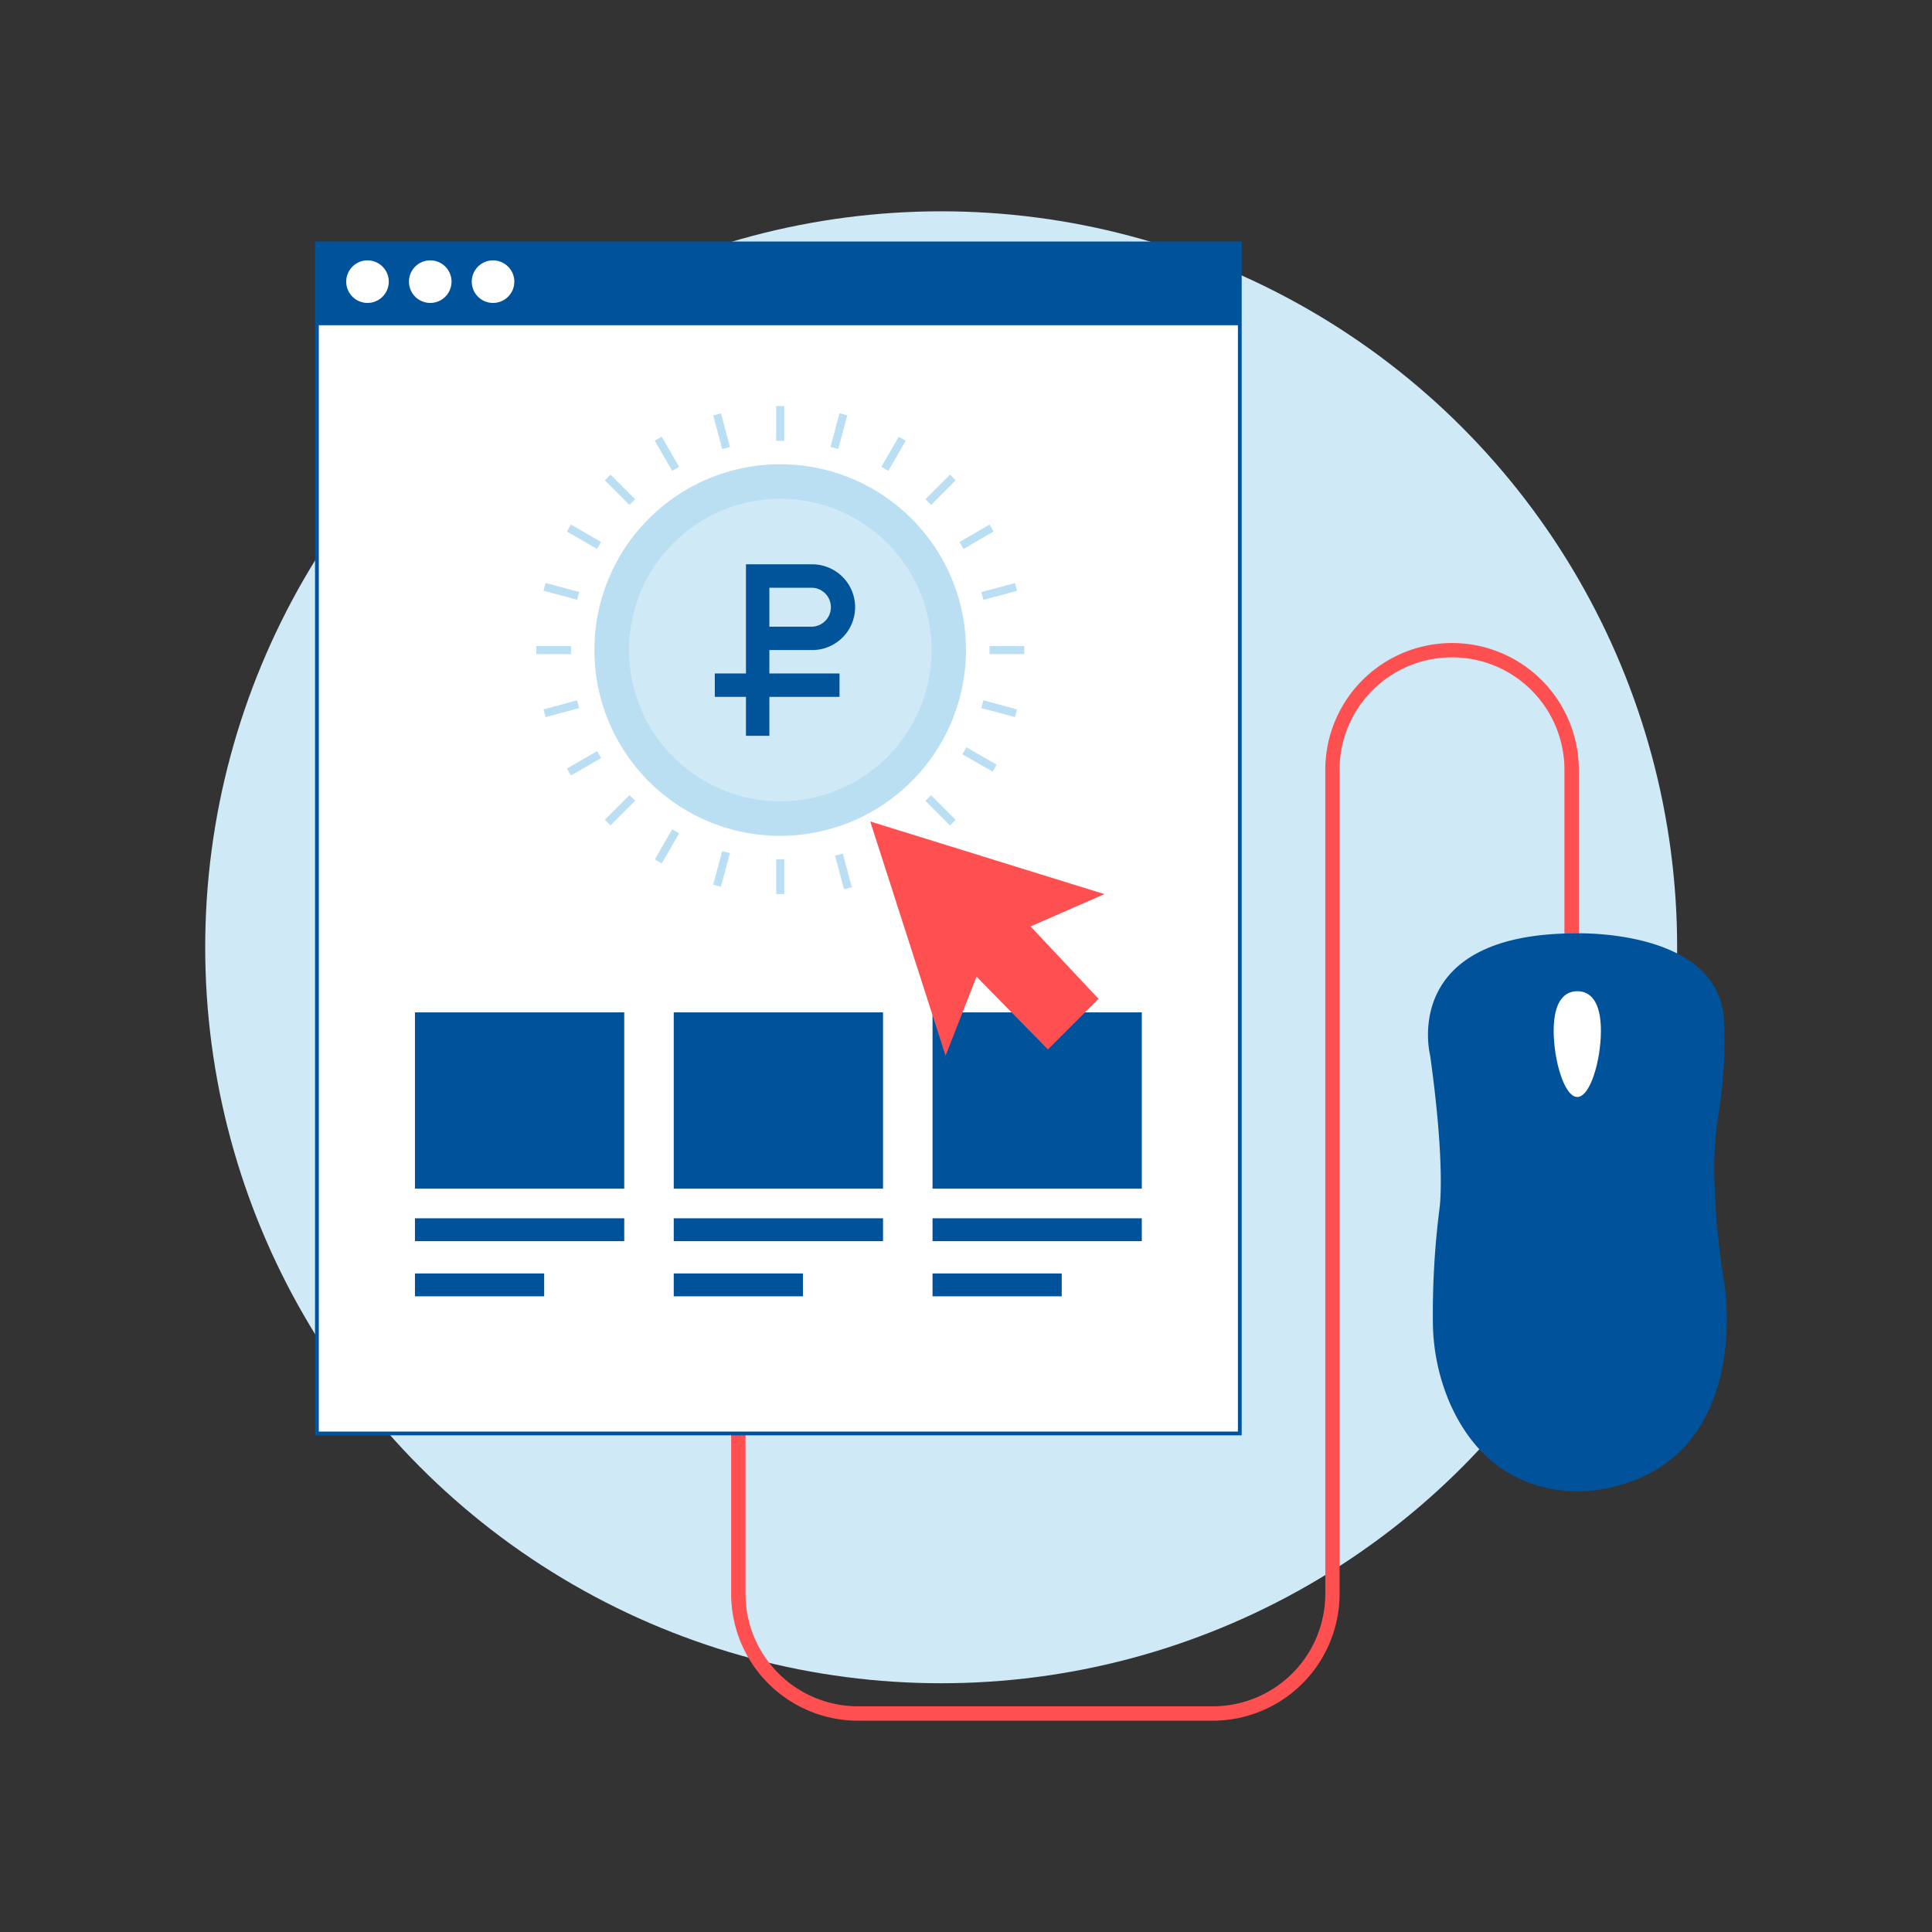 <svg id="Слой_1" data-name="Слой 1" xmlns="http://www.w3.org/2000/svg" viewBox="0 0 512 512"><rect x="0" y="0" width="512" height="512" fill="#333333" stroke="none"/><defs><style>.cls-1{fill:#cfe9f6;}.cls-2{fill:#ff5051;}.cls-3,.cls-5{fill:#fff;}.cls-3{stroke:#00539b;stroke-miterlimit:10;}.cls-4{fill:#00539b;}.cls-6{fill:#badff3;}.cls-7{fill:#005499;}</style></defs><title>2</title><circle class="cls-1" cx="249.42" cy="251.04" r="195.04"/><path class="cls-2" d="M321.43,456H227.36a33.63,33.63,0,0,1-33.6-33.59V371.84h3.81v50.57a29.82,29.82,0,0,0,29.79,29.78h94.07a29.82,29.82,0,0,0,29.79-29.78V204a33.59,33.59,0,0,1,67.18,0v47h-3.81V204A29.78,29.78,0,1,0,355,204V422.41A33.63,33.63,0,0,1,321.43,456Z"/><rect class="cls-3" x="83.99" y="64.51" width="244.57" height="315.37"/><rect class="cls-4" x="83.99" y="64.51" width="244.57" height="21.68"/><circle class="cls-5" cx="97.39" cy="74.64" r="5.64"/><path class="cls-5" d="M119.66,74.64A5.64,5.64,0,1,1,114,69,5.64,5.64,0,0,1,119.66,74.64Z"/><path class="cls-5" d="M136.3,74.64A5.64,5.64,0,1,1,130.66,69,5.65,5.65,0,0,1,136.3,74.64Z"/><path class="cls-6" d="M206.78,221.51A49.24,49.24,0,1,1,256,172.27,49.29,49.29,0,0,1,206.78,221.51Z"/><circle class="cls-1" cx="206.78" cy="172.27" r="40.09"/><rect class="cls-6" x="205.71" y="107.6" width="2.13" height="9.22"/><rect class="cls-6" x="205.71" y="227.72" width="2.13" height="9.22"/><rect class="cls-6" x="190.17" y="109.65" width="2.13" height="9.22" transform="translate(-23.05 53.37) rotate(-14.99)"/><rect class="cls-6" x="221.26" y="225.68" width="2.13" height="9.22" transform="matrix(0.97, -0.26, 0.26, 0.97, -52.01, 65.36)"/><rect class="cls-6" x="175.68" y="115.65" width="2.13" height="9.22" transform="translate(-36.45 104.47) rotate(-30)"/><rect class="cls-6" x="235.74" y="219.68" width="2.13" height="9.22" transform="translate(-80.41 148.44) rotate(-30)"/><rect class="cls-6" x="163.24" y="125.19" width="2.13" height="9.22" transform="translate(-43.66 154.22) rotate(-45.01)"/><rect class="cls-6" x="248.18" y="210.13" width="2.13" height="9.22" transform="translate(-78.84 239.14) rotate(-45)"/><rect class="cls-6" x="153.7" y="137.63" width="2.13" height="9.22" transform="translate(-45.81 205.15) rotate(-60)"/><rect class="cls-6" x="257.73" y="197.69" width="2.13" height="9.22" transform="matrix(0.5, -0.87, 0.87, 0.5, -45.81, 325.27)"/><rect class="cls-6" x="147.7" y="152.12" width="2.13" height="9.22" transform="translate(-41.13 259.85) rotate(-75)"/><rect class="cls-6" x="263.73" y="183.21" width="2.13" height="9.22" transform="translate(14.83 394.97) rotate(-75)"/><rect class="cls-6" x="142.11" y="171.21" width="9.22" height="2.13"/><rect class="cls-6" x="262.23" y="171.21" width="9.22" height="2.13"/><rect class="cls-6" x="144.15" y="186.75" width="9.22" height="2.13" transform="translate(-43.55 44.91) rotate(-15)"/><rect class="cls-6" x="260.18" y="155.66" width="9.22" height="2.13" transform="translate(-31.54 73.89) rotate(-15)"/><rect class="cls-6" x="150.15" y="201.24" width="9.22" height="2.13" transform="translate(-80.41 104.47) rotate(-30)"/><rect class="cls-6" x="254.18" y="141.18" width="9.22" height="2.13" transform="translate(-36.45 148.46) rotate(-30)"/><rect class="cls-6" x="159.7" y="213.68" width="9.22" height="2.13" transform="translate(-103.72 179.06) rotate(-45)"/><rect class="cls-6" x="244.64" y="128.74" width="9.22" height="2.13" transform="translate(-18.78 214.26) rotate(-45)"/><rect class="cls-6" x="172.14" y="223.22" width="9.22" height="2.13" transform="translate(-105.86 265.23) rotate(-60)"/><rect class="cls-6" x="232.2" y="119.19" width="9.22" height="2.13" transform="translate(14.25 265.21) rotate(-60)"/><rect class="cls-6" x="186.62" y="229.22" width="9.22" height="2.13" transform="translate(-80.71 355.39) rotate(-75)"/><rect class="cls-6" x="217.71" y="113.19" width="9.22" height="2.13" transform="translate(54.41 299.43) rotate(-75)"/><rect class="cls-4" x="109.97" y="268.29" width="55.46" height="46.72"/><rect class="cls-4" x="109.97" y="322.86" width="55.46" height="6.06"/><rect class="cls-4" x="109.97" y="337.48" width="34.24" height="6.06"/><rect class="cls-4" x="178.55" y="268.29" width="55.46" height="46.72"/><rect class="cls-4" x="178.55" y="322.86" width="55.46" height="6.06"/><rect class="cls-4" x="178.55" y="337.48" width="34.24" height="6.06"/><rect class="cls-4" x="247.13" y="268.29" width="55.46" height="46.72"/><rect class="cls-4" x="247.13" y="322.86" width="55.46" height="6.06"/><rect class="cls-4" x="247.13" y="337.48" width="34.24" height="6.06"/><path class="cls-4" d="M457,340.29a203.44,203.44,0,0,1-2.71-29.47,93.83,93.83,0,0,1,1.19-16,116.16,116.16,0,0,0,1.35-25.09c-2-23.91-39.77-22.38-39.77-22.38-46.36.3-38.05,32.4-38.05,32.4,4.23,30.42,2.44,40.79,2.44,40.79a220.26,220.26,0,0,0-1.72,29.88,55.31,55.31,0,0,0,4.31,21c13.09,30.36,41.74,23,41.74,23C464.72,386.57,457,340.29,457,340.29Z"/><polygon class="cls-2" points="292.69 236.95 230.62 217.7 250.59 279.78 258.79 258.82 277.71 278.11 291.13 264.7 273.11 245.51 292.69 236.95"/><path class="cls-5" d="M418,262.68c-3.46,0-6.26,2.74-6.26,10.48s2.8,17.55,6.26,17.55,6.26-9.81,6.26-17.55S421.47,262.68,418,262.68Z"/><path class="cls-7" d="M215.25,149.55H197.69v28.92h-8.26v6.2h8.26V195h6.2V184.67h18.59v-6.2H203.89v-6.2h11.36a11.36,11.36,0,1,0,0-22.72Zm0,16.53H203.89V155.75h11.36a5.17,5.17,0,0,1,0,10.33Z"/></svg>